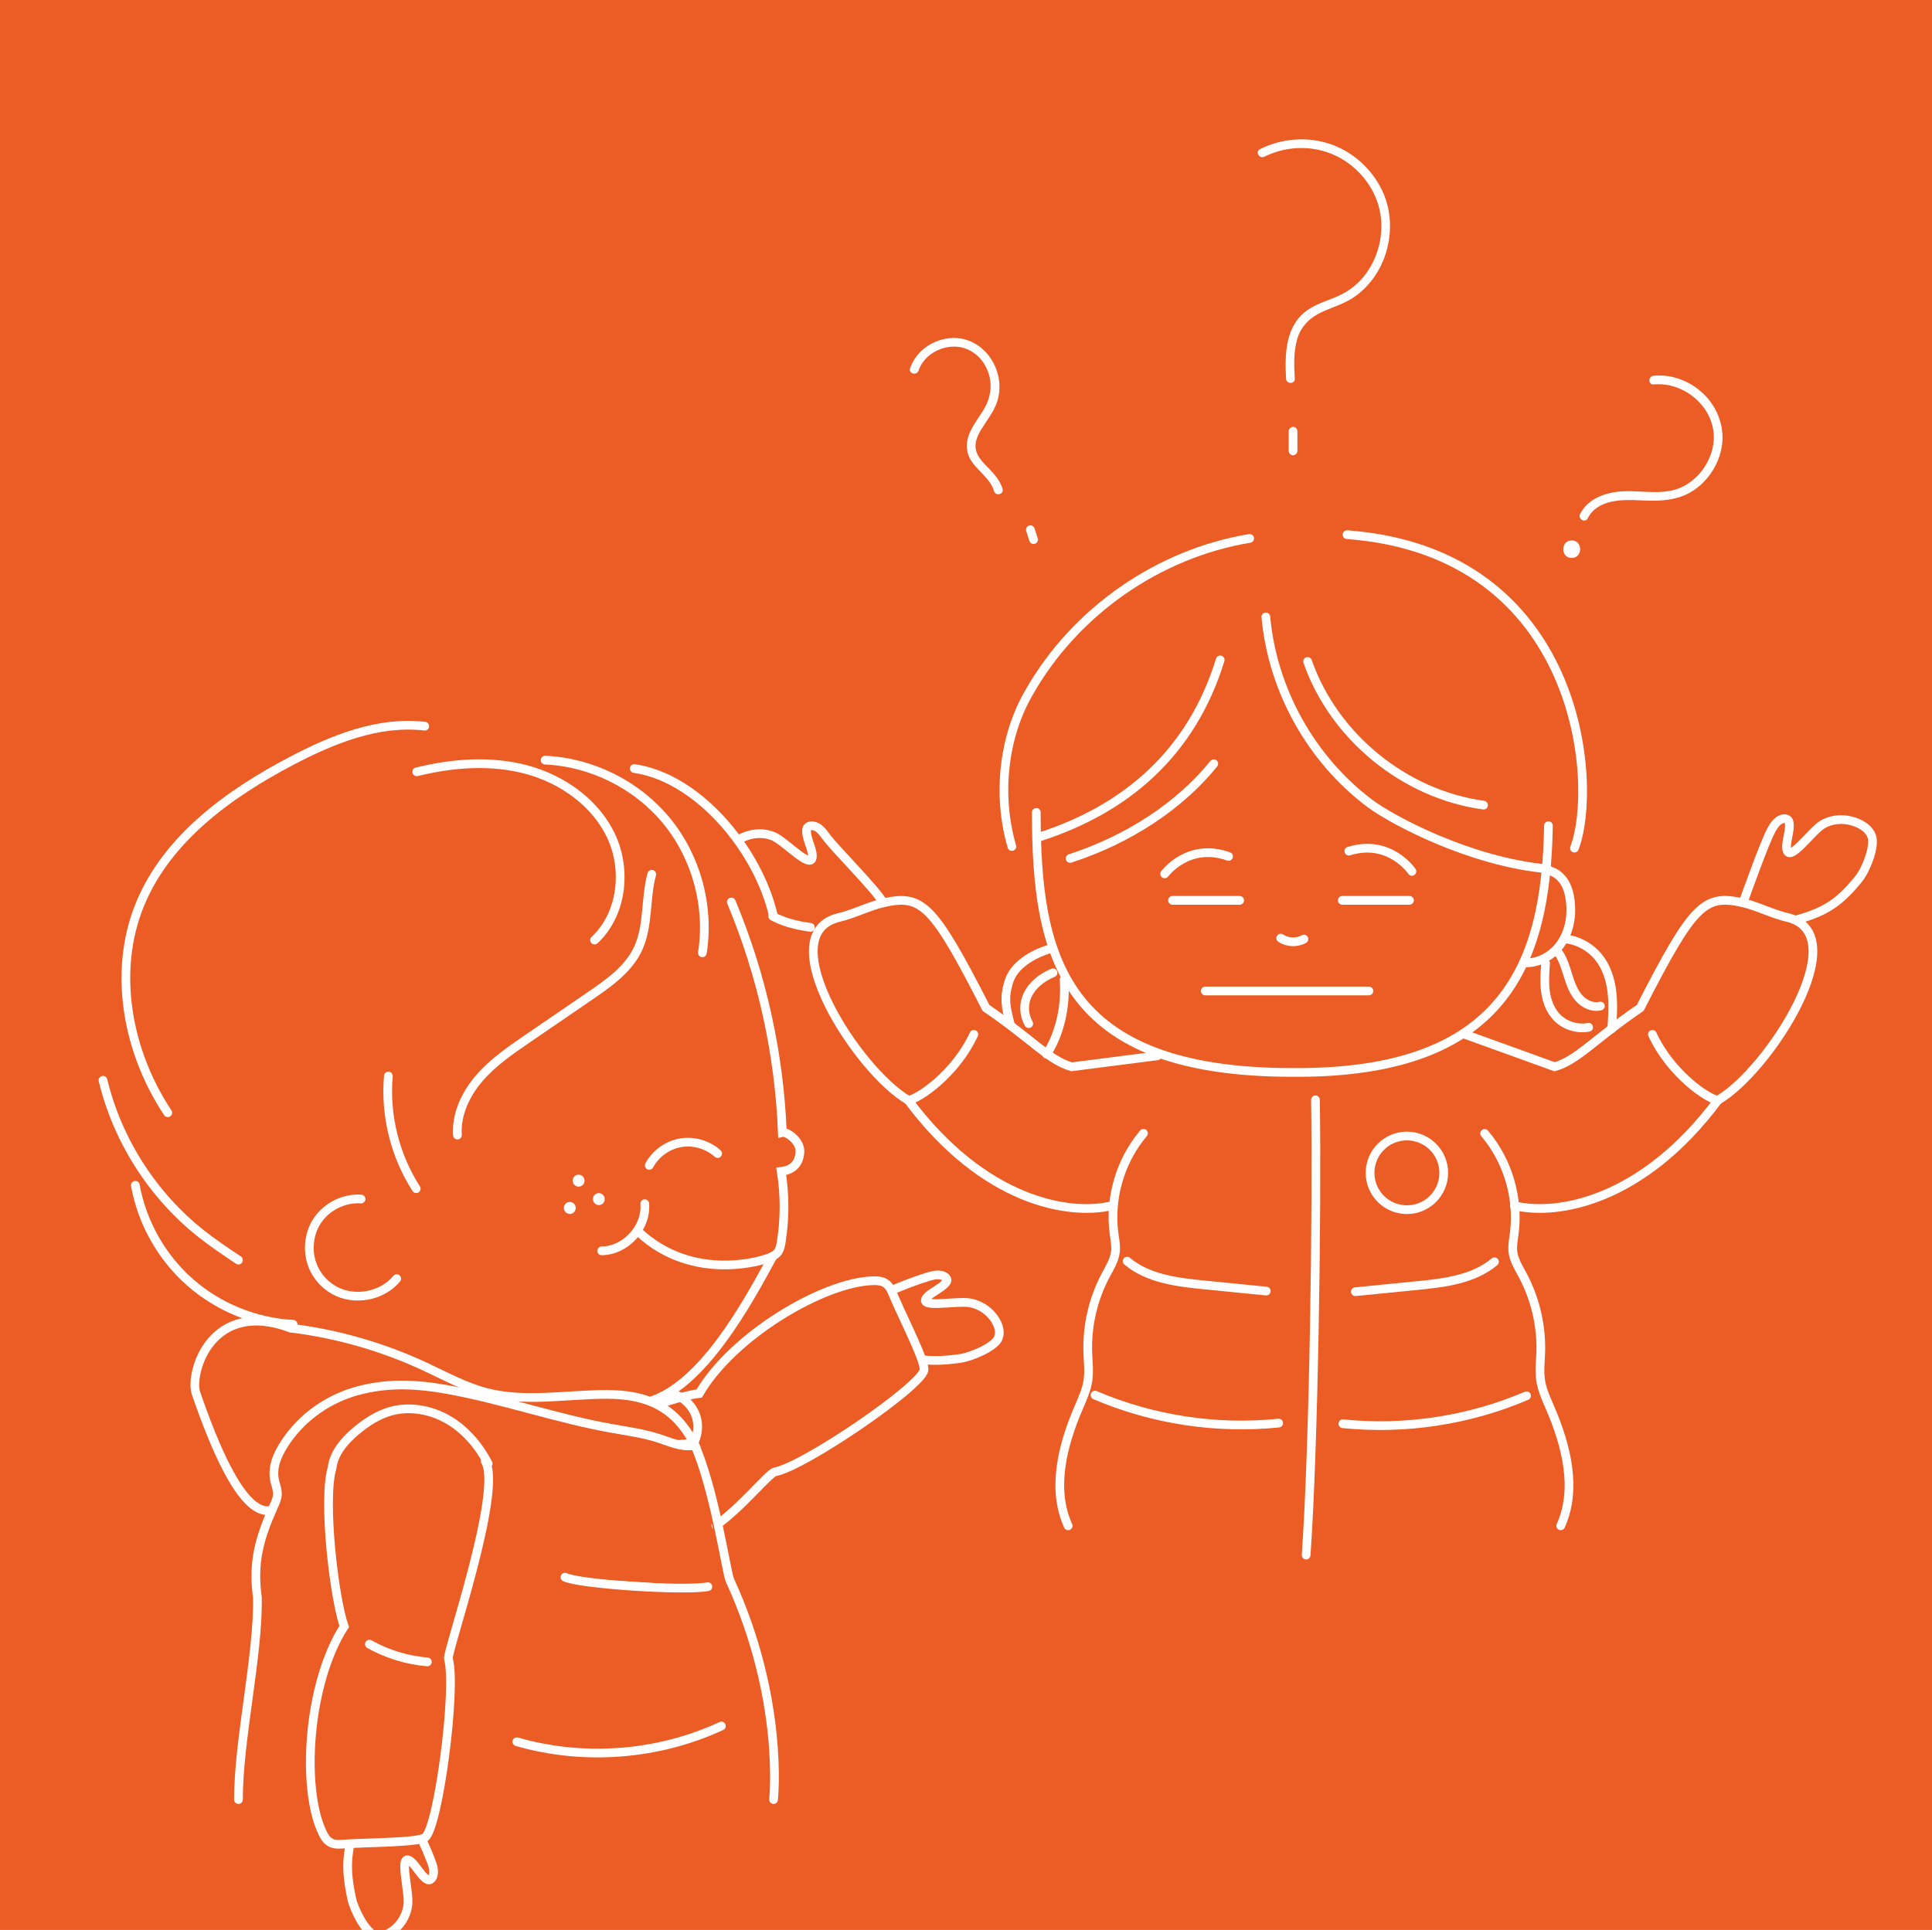 <svg viewBox="0 0 425.29 424.93" xmlns="http://www.w3.org/2000/svg" data-name="Calque 1" id="Calque_1">
  <defs>
    <style>
      .cls-1, .cls-2 {
        fill: #eb5d24;
      }

      .cls-3, .cls-4 {
        fill: #fff;
      }

      .cls-3, .cls-2, .cls-5 {
        stroke: #fff;
        stroke-linecap: round;
        stroke-miterlimit: 10;
        stroke-width: 1.92px;
      }

      .cls-5 {
        fill: none;
      }
    </style>
  </defs>
  <rect height="461.48" width="442.3" y="-18.28" x="-9.5" class="cls-1"></rect>
  <path d="M244.76,265.47c-9.45,2.28-28.24-.95-44.82-23.22" class="cls-5"></path>
  <path d="M289.57,242.16c.39,23.95-.36,76.35-2.05,100.24" class="cls-5"></path>
  <path d="M251.71,249.54c-5.13,6.06-7.54,14.34-6.46,22.2.17,1.28.44,2.56.29,3.85-.21,1.86-1.25,3.5-2.13,5.16-2.79,5.23-4.17,11.21-3.95,17.14.07,2,.32,4,.04,5.98-.31,2.16-1.24,4.17-2.1,6.17-3.52,8.21-5.96,17.78-2.27,25.92" class="cls-5"></path>
  <path d="M326.81,249.56c5.14,6.05,7.56,14.32,6.5,22.19-.17,1.28-.43,2.57-.28,3.85.21,1.86,1.26,3.5,2.14,5.15,2.8,5.23,4.19,11.2,3.99,17.13-.07,2-.32,4-.03,5.98.31,2.16,1.25,4.17,2.11,6.17,3.54,8.21,6,17.77,2.32,25.92" class="cls-5"></path>
  <path d="M248.11,277.68c4.64,3.9,11.07,4.65,17.1,5.25,4.51.45,9.02.89,13.53,1.34" class="cls-5"></path>
  <path d="M241.05,307.18c12.67,5.42,26.72,7.56,40.43,6.16" class="cls-5"></path>
  <path d="M328.98,277.82c-4.64,3.9-11.07,4.65-17.1,5.25-4.51.45-9.02.89-13.53,1.34" class="cls-5"></path>
  <path d="M336.04,307.32c-12.67,5.42-26.72,7.56-40.43,6.16" class="cls-5"></path>
  <path d="M170.11,201.75c2.34,1.24,4.88,1.96,8.28,2.44" class="cls-5"></path>
  <path d="M194.43,198.78c-1.48-2.82-10.86-12.11-12.69-14.71-.71-1-1.56-2.06-2.77-2.24-.45-.07-.97.03-1.24.4-.25.34-.21.81-.16,1.23.2,1.64.95,2.85,1.22,4.49.56,4.52-5.7-2.58-8.51-3.79-2.47-1.06-5.43-.67-7.73.73" class="cls-5"></path>
  <path d="M322.46,227.74l19.75,7.14c5.06-1.45,8.62-5.97,18.85-12.96,11.66-22.77,14.07-25.09,22.62-23.14,3.03.69,6.64,2.51,9.67,3.2,15.46,3.56-4.07,33.87-15.18,40.26" class="cls-5"></path>
  <path d="M199.94,242.25c-11.11-6.39-30.64-36.7-15.18-40.26,3.03-.7,6.64-2.51,9.67-3.2,8.55-1.95,10.96.36,22.62,23.14,10.23,6.99,13.8,11.51,18.85,12.96l18.87-2.42" class="cls-5"></path>
  <path d="M214.37,227.74c-4.08,8.83-12.33,14.3-14.43,14.52" class="cls-5"></path>
  <path d="M333.35,265.47c9.45,2.28,28.24-.95,44.82-23.22" class="cls-5"></path>
  <path d="M383.68,198.78c1.1-2.99,4.68-13.06,6.17-15.87.57-1.08,1.29-2.24,2.46-2.58.44-.13.97-.1,1.28.23.29.31.31.78.31,1.2,0,1.65-.58,2.95-.63,4.61.02,4.56,5.32-3.29,7.95-4.85,2.31-1.37,5.3-1.36,7.76-.27,1.29.57,2.51,1.48,3.01,2.8.87,2.27-1.26,7.48-2.78,9.38-4.07,5.07-7.2,7.27-13.46,9" class="cls-5"></path>
  <path d="M363.74,227.74c4.08,8.83,12.33,14.3,14.43,14.52" class="cls-5"></path>
  <circle r="8.11" cy="258.24" cx="309.7" class="cls-5"></circle>
  <path d="M281.92,206.56c1.5.99,3.53,1.08,5.11.21" class="cls-5"></path>
  <path d="M278.65,135.83c1.45,16.06,9.97,31.35,22.86,41.04,4.89,3.67,22.03,12.89,39.19,14.45" class="cls-5"></path>
  <path d="M268.6,145.3c-6.4,20.81-21.03,32.86-39.51,38.89" class="cls-5"></path>
  <path d="M267.19,168.16c-7.51,9.27-18.71,16.65-31.62,20.85" class="cls-5"></path>
  <path d="M287.84,145.64c5.78,16.56,21.35,29.27,38.73,31.63" class="cls-5"></path>
  <path d="M231.13,208.91c-3.83,1.19-7.99,3.55-9.11,7.4-1.01,3.48-.66,5.19.33,9.08" class="cls-5"></path>
  <path d="M234.24,215.71c.44,5.92-1,12.07-3.85,16.41" class="cls-5"></path>
  <path d="M231.8,214.19c-2.58,1.06-4.61,2.82-5.58,4.86s-.89,4.34.23,6.34" class="cls-5"></path>
  <path d="M340.23,212.1c-.15,2.02-.3,4.05-.05,6.06.25,2.01.93,4.01,2.26,5.54,1.76,2.02,4.63,3.01,7.26,2.49" class="cls-5"></path>
  <path d="M344.55,206.72c2.84.32,5.54,1.8,7.34,4.03,1.72,2.13,2.6,4.85,2.93,7.57.33,2.72.16,5.47-.02,8.21" class="cls-5"></path>
  <path d="M343.19,209.96c.98,1.49,1.48,3.25,2.01,4.95.54,1.71,1.16,3.44,2.33,4.79,1.17,1.35,3.03,2.24,4.76,1.81" class="cls-5"></path>
  <path d="M222.74,186.38c-3.37-11.58-1.74-24.52,3.84-34,10.07-17.72,28.41-30.51,48.51-33.83" class="cls-5"></path>
  <path d="M296.52,117.72c51.62,3.86,55.41,55.12,50.06,69.02" class="cls-5"></path>
  <path d="M340.86,181.8c-.51,30.28-9.54,54.7-56.36,54.33-50.71,0-56.38-25.63-56.38-57.25" class="cls-5"></path>
  <path d="M340.49,191.64c1.51.12,2.87,1.11,3.73,2.38s1.26,2.81,1.45,4.34c.39,3.25-.19,6.69-2.03,9.38-1.84,2.69-5.04,4.49-8.25,4.23" class="cls-5"></path>
  <line y2="218.19" x2="301.33" y1="218.19" x1="265.32" class="cls-5"></line>
  <path d="M256.38,192.41s5.18-7.03,14.06-3.84" class="cls-5"></path>
  <path d="M310.8,191.86s-4.86-7.25-13.88-4.46" class="cls-5"></path>
  <line y2="198.24" x2="272.89" y1="198.24" x1="258.1" class="cls-5"></line>
  <line y2="198.24" x2="310.27" y1="198.24" x1="295.48" class="cls-5"></line>
  <path d="M202.2,81.59c1.04-3.03,4.08-5.01,7.21-5.25,3.32-.25,6.2,1.61,7.67,4.54,1.55,3.11,1.19,6.49-.59,9.39s-4.28,5.66-3.53,9.19,4.85,5.22,5.87,8.69c.35,1.18,2.21.68,1.86-.51-.5-1.7-1.6-3.01-2.8-4.27s-2.74-2.6-3.08-4.41c-.39-2.08.9-4,1.99-5.65s2.22-3.23,2.78-5.11c2.04-6.88-3.37-14.65-10.8-13.71-3.8.48-7.18,2.94-8.44,6.6-.4,1.17,1.46,1.68,1.86.51h0Z" class="cls-4"></path>
  <path d="M225.89,116.89c.23.72.47,1.45.7,2.17.08.24.22.45.44.58.21.12.51.17.74.1s.46-.22.58-.44.18-.49.1-.74l-.7-2.17c-.08-.24-.22-.45-.44-.58-.21-.12-.51-.17-.74-.1s-.46.22-.58.44-.18.49-.1.74h0Z" class="cls-4"></path>
  <path d="M278.32,34.5c5.27-2.63,11.69-2.57,16.83.36,4.49,2.56,7.88,7.11,8.72,12.25.74,4.59-.48,9.5-3.24,13.23-1.44,1.94-3.31,3.5-5.48,4.56-2.31,1.13-4.86,1.76-7.03,3.17-5.18,3.36-5.33,9.76-5.02,15.31.07,1.23,1.99,1.24,1.92,0-.16-2.9-.29-5.9.53-8.72s2.83-4.78,5.55-6.01c2.48-1.12,5.12-1.86,7.34-3.49,1.92-1.4,3.53-3.19,4.76-5.24,2.51-4.2,3.39-9.36,2.36-14.15-1.13-5.21-4.71-9.81-9.28-12.48-5.78-3.38-12.99-3.42-18.93-.45-1.11.55-.13,2.21.97,1.66h0Z" class="cls-4"></path>
  <path d="M283.68,94.95c0,1.44,0,2.89,0,4.33,0,.5.44.99.96.96s.96-.42.96-.96c0-1.44,0-2.89,0-4.33,0-.5-.44-.99-.96-.96s-.96.42-.96.96h0Z" class="cls-4"></path>
  <path d="M363.99,84.65c7.39-.71,14.53,6.03,13.09,13.59-.69,3.61-3.01,6.9-6.23,8.69-4.1,2.28-8.81,1.09-13.26,1.23-3.77.12-7.94,1.43-9.76,5.01-.56,1.1,1.1,2.08,1.66.97,2.12-4.16,7.44-4.18,11.47-3.98,4.57.23,8.93.16,12.68-2.79,2.95-2.32,4.98-5.81,5.45-9.55s-.9-7.67-3.53-10.52c-2.92-3.15-7.25-4.99-11.56-4.57-1.22.12-1.23,2.04,0,1.92h0Z" class="cls-4"></path>
  <path d="M345.98,122.85c2.48,0,2.48-3.85,0-3.85s-2.48,3.85,0,3.85h0Z" class="cls-4"></path>
  <path d="M195.35,284.52c2.83-1.28,5.76-2.4,8.76-3.35,1.15-.36,2.47-.7,3.56-.23.41.17.78.5.79.89,0,.37-.29.68-.58.95-1.11,1.07-2.42,1.56-3.58,2.59-3.06,2.94,6.16.97,9.15,1.48,2.64.46,4.84,2.19,5.92,4.31.57,1.11.86,2.41.34,3.54-.9,1.96-5.98,4.08-8.39,4.41-6.43.9-10.23.5-16.03-2.01" class="cls-5"></path>
  <path d="M157.58,335.86c5.6-3.88,11.66-11.53,13.04-11.79,6.5-1.23,31.88-18.63,32.76-22.33.42-1.76-4.16-10.65-6.53-16.12-.49-1.14-.92-2.42-1.96-3.09-.76-.49-1.72-.56-2.63-.54-10.96.23-30.97,12.13-38.33,24.82-6.44.81-26.95,8.34-32.31,13.41-2.81,1.87-4.17,5.27-4.92,8.56-.64,2.81-.96,5.74-.4,8.57" class="cls-2"></path>
  <path d="M143.05,308.55c11.59-3.61,21.31-21.25,27.07-31.94" class="cls-5"></path>
  <path d="M160.99,198.61c6.72,16.07,10.54,33.34,11.23,50.75.99-.24,4.07,1.87,3.86,4.39s-1.6,3.86-4.11,4.17c.82,5.14.82,10.42,0,15.56-.12.78-.28,1.58-.74,2.21-.62.84-1.68,1.2-2.67,1.52,0,0-15.75,5.51-28.05-6.02" class="cls-5"></path>
  <path d="M91.74,169.94c7.95-1.95,16.39-2.6,24.29-.45,7.9,2.15,15.2,7.37,18.6,14.81,3.4,7.45,2.24,17.1-3.75,22.69" class="cls-5"></path>
  <path d="M143.47,192.5c-1.47,5.4-.66,11.39-3.05,16.45-2.12,4.48-6.39,7.48-10.47,10.28-4.61,3.15-9.21,6.31-13.82,9.46-3.79,2.59-7.62,5.23-10.62,8.7-3,3.48-5.11,7.95-4.82,12.53" class="cls-5"></path>
  <path d="M79.48,264c-3.76-.25-7.59,1.66-9.66,4.81-2.07,3.15-2.3,7.42-.59,10.77.95,1.87,2.47,3.44,4.29,4.48,4.42,2.51,10.57,1.39,13.81-2.52" class="cls-5"></path>
  <path d="M120,167.37c10.29.45,20.3,5.47,26.81,13.46,6.51,7.98,9.42,18.79,7.8,28.96" class="cls-5"></path>
  <path d="M139.61,169.21c14.3,2.09,27.29,18.14,30.58,32.21" class="cls-5"></path>
  <path d="M132.44,275.41c5.27-.02,9.94-5.13,9.49-10.38" class="cls-5"></path>
  <path d="M157.98,253.99c-2.18-1.97-5.28-2.87-8.17-2.37s-5.51,2.39-6.89,4.98" class="cls-5"></path>
  <path d="M85.49,236.93c-.75,8.64,1.44,17.5,6.13,24.8" class="cls-5"></path>
  <path d="M93.5,159.89c-10.22-1.2-20.29,2.9-29.4,7.68-13.85,7.28-27.43,17.16-33.33,31.65-6.04,14.84-2.71,32.44,6.16,45.78" class="cls-5"></path>
  <path d="M22.67,237.85c3.19,13.21,10.9,25.28,21.54,33.73,2.65,2.1,5.46,3.99,8.28,5.87" class="cls-5"></path>
  <path d="M29.79,260.98c1.47,8.19,5.79,15.85,12.03,21.35,6.25,5.5,14.38,8.82,22.7,9.25" class="cls-5"></path>
  <path d="M147.36,306.76c2.88.2,8.3,4.46,5.39,10.99" class="cls-5"></path>
  <path d="M64.13,292.48c-17.78-6.75-22.47,9.97-20.98,14.29,19.02,55.25,24.79,4.57,29.06,5.9,9.2,2.87,18.45,5.74,28.01,6.97,11.03,1.41,22.22.58,33.31-.26,7.72-.58,11.49-1.04,19.21-1.62-4.13-7.9-10.21-10.73-19.12-10.74-8.91-.01-18.01,1.81-26.63-.44-4.73-1.24-9.05-3.64-13.48-5.7-9.16-4.26-18.97-7.1-28.98-8.39" class="cls-2"></path>
  <path d="M52.49,396.23c0-13.22,4.37-31.6,4.18-44.42-1.07-7.74.36-12.97,3.55-20.1.38-.85.79-1.71.84-2.64.05-.87-.24-1.73-.48-2.57-.83-2.96.22-5.75,1.93-8.44,3.88-6.13,10.14-10.42,17.19-12.09,5.96-1.41,11.74-1.32,19.22.06,11.99,2.22,23.57,6.29,35.56,8.45,3.61.65,7.26,1.13,10.74,2.28,2.32.77,4.68,1.85,7.11,1.55" class="cls-2"></path>
  <path d="M152.75,317.75c4.48,9.76,7.19,28.59,7.89,30.11,12.1,26.34,9.64,48.37,9.64,48.37" class="cls-2"></path>
  <path d="M155.82,349.36c-5.42.99-28.27-.56-31.45-2.09" class="cls-3"></path>
  <path d="M158.8,380.03c-13.95,6.48-30.25,7.73-45.03,3.47" class="cls-2"></path>
  <path d="M90.87,401.04c1.48,2.73,2.8,5.58,3.95,8.5.44,1.12.87,2.41.48,3.54-.14.42-.44.81-.83.85-.36.03-.7-.25-.99-.51-1.14-1.03-1.73-2.3-2.84-3.39-3.15-2.85-.53,6.21-.84,9.23-.27,2.66-1.85,4.98-3.89,6.21-1.07.65-2.34,1.02-3.51.59-2.02-.76-4.49-5.68-4.99-8.06-1.35-6.35-1.22-10.17.88-16.13" class="cls-2"></path>
  <path d="M106.82,321.73c3.9,6.33-8.51,42.12-8.12,43.47,1.84,6.35-2.17,36.86-5.07,39.32-1.38,1.17-11.38,1.11-17.33,1.47-1.24.07-2.57.28-3.64-.35-.79-.46-1.28-1.29-1.67-2.11-4.76-9.88-3.21-33.1,4.78-45.41-2.19-6.11-4.77-27.81-2.68-34.88.4-3.35,2.81-6.1,5.4-8.26,2.21-1.84,4.69-3.45,7.46-4.24,4.24-1.2,8.92-.34,12.73,1.88,3.8,2.22,6.76,5.73,8.78,9.64" class="cls-2"></path>
  <path d="M81.31,362.01c3.91,2.19,8.3,3.54,12.77,3.91" class="cls-3"></path>
  <ellipse transform="translate(-49.79 31.43) rotate(-11.45)" ry="1.32" rx="1.3" cy="264.01" cx="131.82" class="cls-4"></ellipse>
  <ellipse transform="translate(-50.31 30.2) rotate(-11.45)" ry="1.32" rx="1.3" cy="265.96" cx="125.44" class="cls-4"></ellipse>
  <ellipse transform="translate(-49.08 30.47) rotate(-11.45)" ry="1.32" rx="1.3" cy="259.95" cx="127.38" class="cls-4"></ellipse>
</svg>
